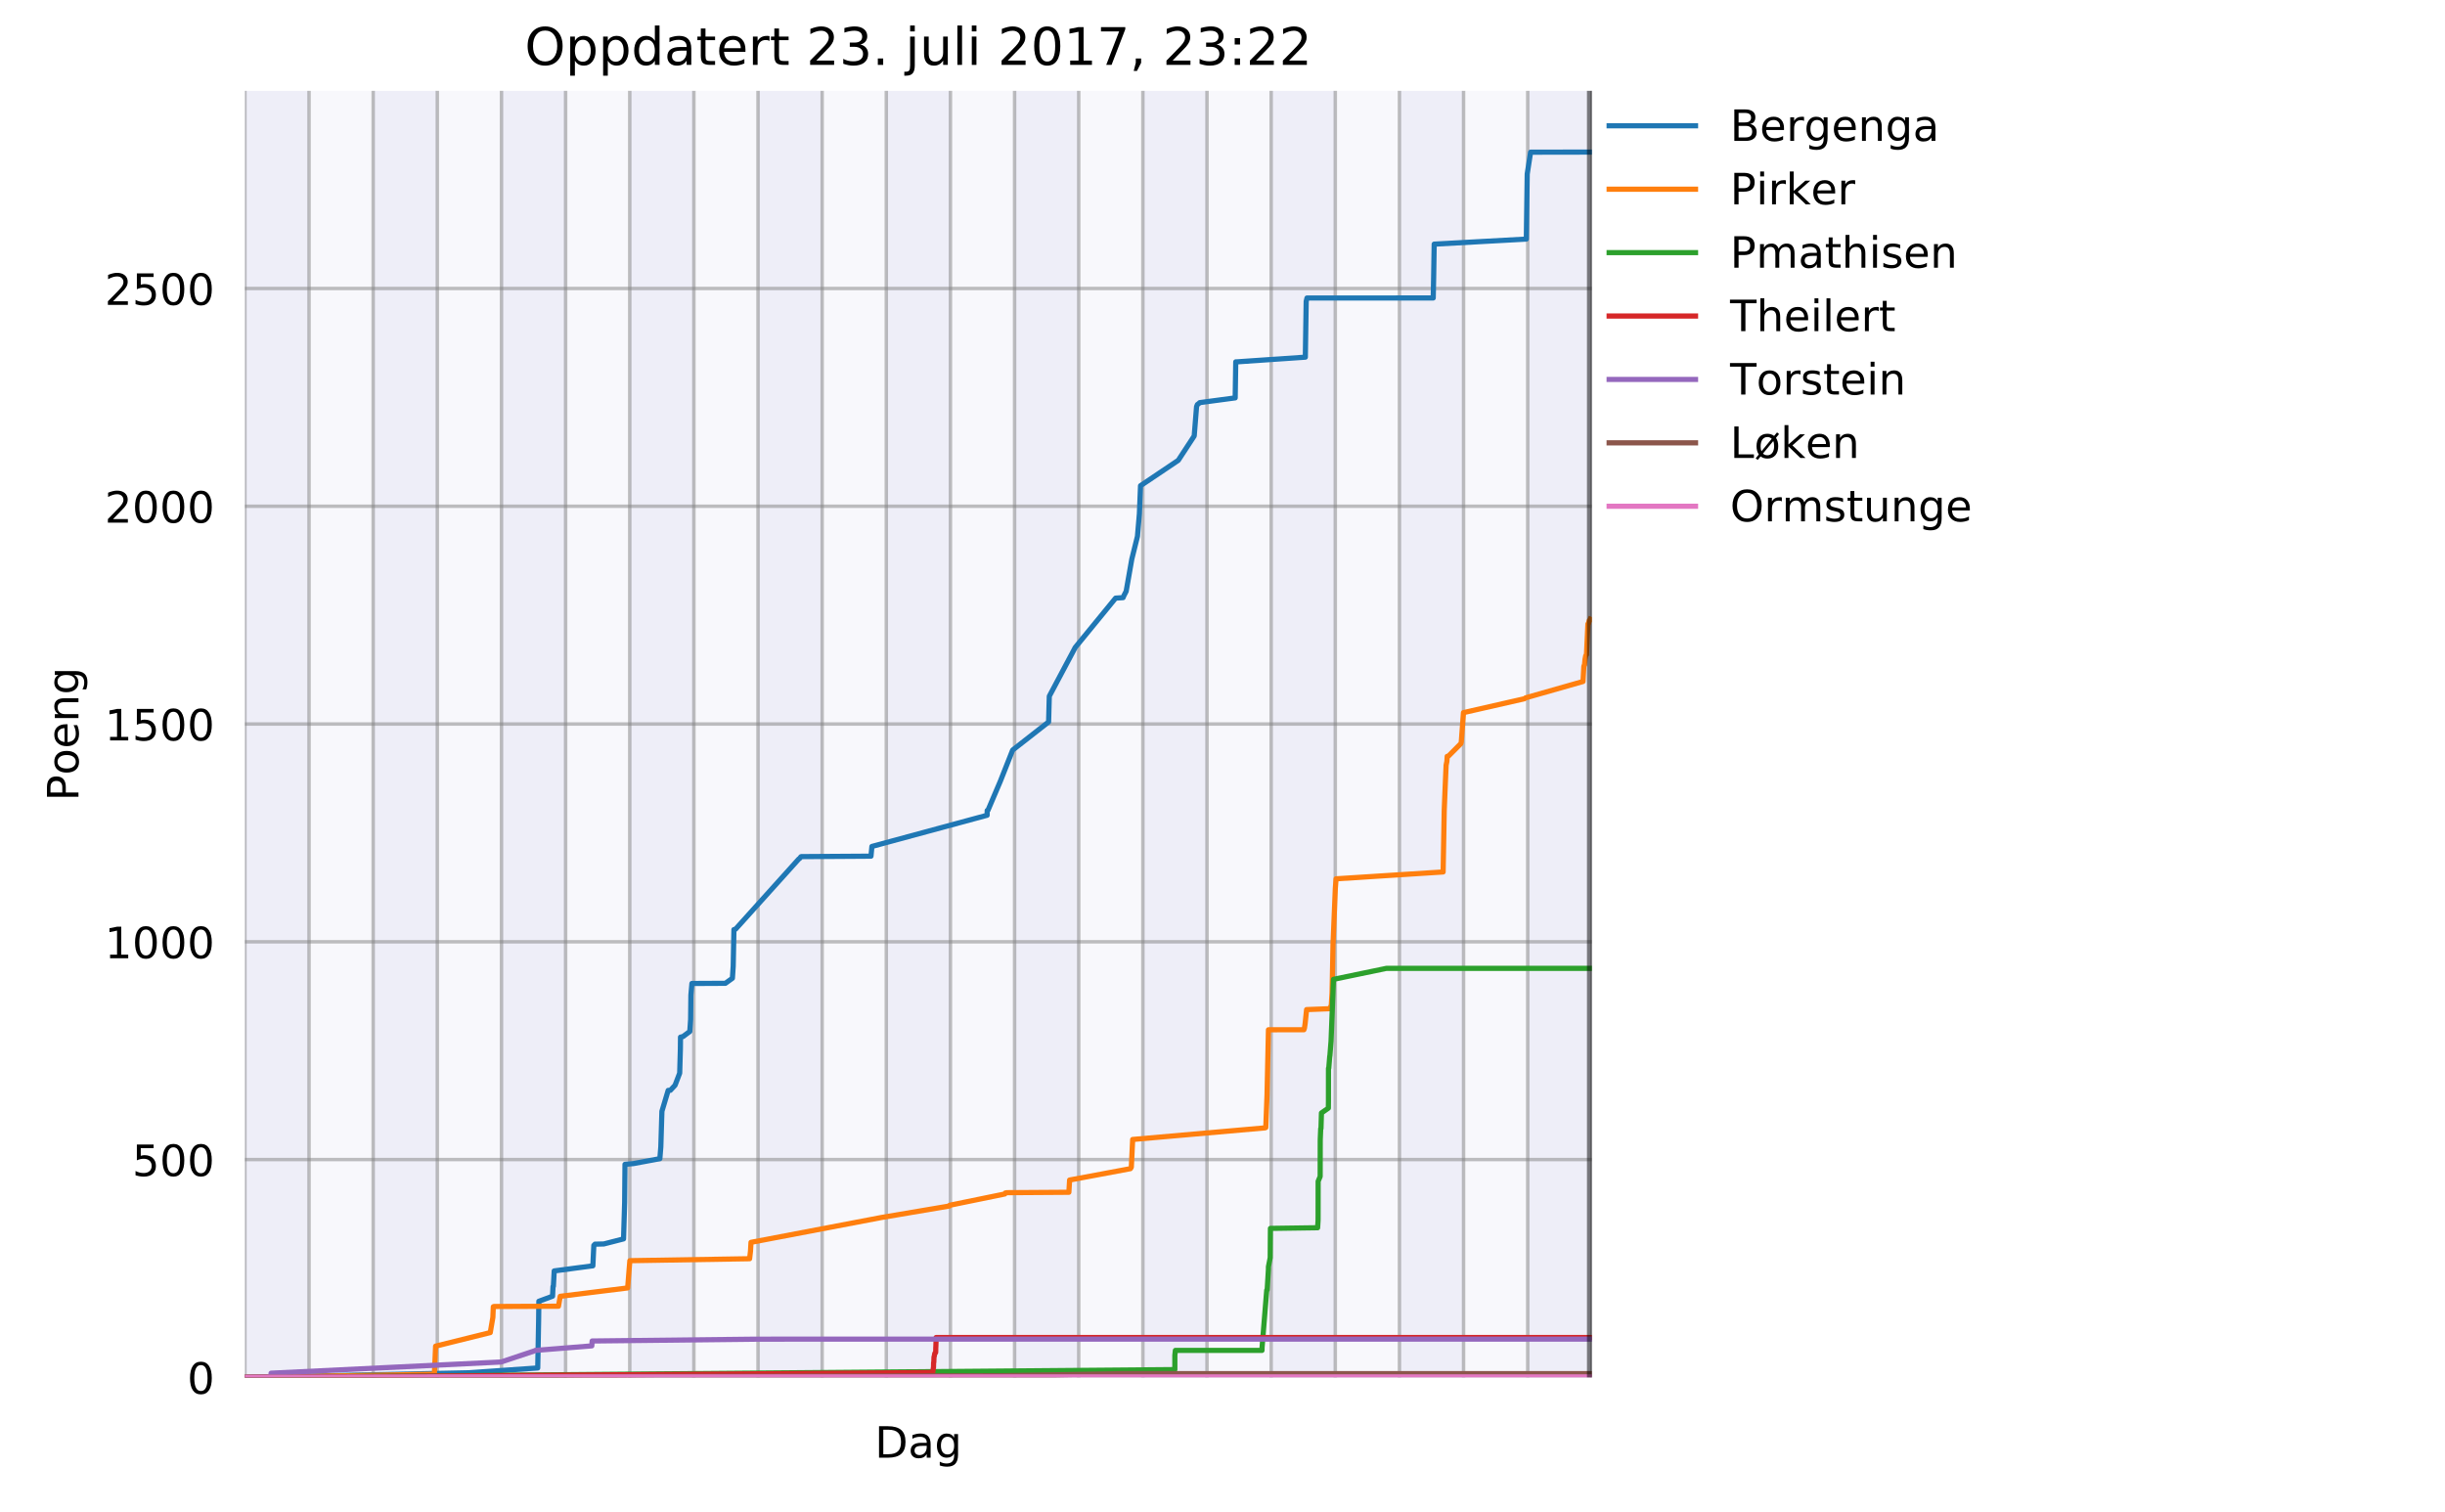 <?xml version="1.0" encoding="utf-8" standalone="no"?>
<!DOCTYPE svg PUBLIC "-//W3C//DTD SVG 1.1//EN"
  "http://www.w3.org/Graphics/SVG/1.1/DTD/svg11.dtd">
<!-- Created with matplotlib (http://matplotlib.org/) -->
<svg height="350pt" version="1.1" viewBox="0 0 566 350" width="566pt" xmlns="http://www.w3.org/2000/svg" xmlns:xlink="http://www.w3.org/1999/xlink">
 <defs>
  <style type="text/css">
*{stroke-linecap:butt;stroke-linejoin:round;}
  </style>
 </defs>
 <g id="figure_1">
  <g id="patch_1">
   <path d="M 0 350.381 
L 566.929 350.381 
L 566.929 0 
L 0 0 
z
" style="fill:#ffffff;"/>
  </g>
  <g id="axes_1">
   <g id="patch_2">
    <path clip-path="url(#p30810c1422)" d="M 71.541 318.847 
L 71.541 21.023 
L 86.389 21.023 
L 86.389 318.847 
z
" style="fill:#000099;opacity:0.03;"/>
   </g>
   <g id="patch_3">
    <path clip-path="url(#p30810c1422)" d="M 101.237 318.847 
L 101.237 21.023 
L 116.085 21.023 
L 116.085 318.847 
z
" style="fill:#000099;opacity:0.03;"/>
   </g>
   <g id="patch_4">
    <path clip-path="url(#p30810c1422)" d="M 130.934 318.847 
L 130.934 21.023 
L 145.782 21.023 
L 145.782 318.847 
z
" style="fill:#000099;opacity:0.03;"/>
   </g>
   <g id="patch_5">
    <path clip-path="url(#p30810c1422)" d="M 160.63 318.847 
L 160.63 21.023 
L 175.478 21.023 
L 175.478 318.847 
z
" style="fill:#000099;opacity:0.03;"/>
   </g>
   <g id="patch_6">
    <path clip-path="url(#p30810c1422)" d="M 190.326 318.847 
L 190.326 21.023 
L 205.174 21.023 
L 205.174 318.847 
z
" style="fill:#000099;opacity:0.03;"/>
   </g>
   <g id="patch_7">
    <path clip-path="url(#p30810c1422)" d="M 220.022 318.847 
L 220.022 21.023 
L 234.871 21.023 
L 234.871 318.847 
z
" style="fill:#000099;opacity:0.03;"/>
   </g>
   <g id="patch_8">
    <path clip-path="url(#p30810c1422)" d="M 249.719 318.847 
L 249.719 21.023 
L 264.567 21.023 
L 264.567 318.847 
z
" style="fill:#000099;opacity:0.03;"/>
   </g>
   <g id="patch_9">
    <path clip-path="url(#p30810c1422)" d="M 279.415 318.847 
L 279.415 21.023 
L 294.263 21.023 
L 294.263 318.847 
z
" style="fill:#000099;opacity:0.03;"/>
   </g>
   <g id="patch_10">
    <path clip-path="url(#p30810c1422)" d="M 309.111 318.847 
L 309.111 21.023 
L 323.96 21.023 
L 323.96 318.847 
z
" style="fill:#000099;opacity:0.03;"/>
   </g>
   <g id="patch_11">
    <path clip-path="url(#p30810c1422)" d="M 338.808 318.847 
L 338.808 21.023 
L 353.656 21.023 
L 353.656 318.847 
z
" style="fill:#000099;opacity:0.03;"/>
   </g>
   <g id="patch_12">
    <path clip-path="url(#p30810c1422)" d="M 56.693 318.847 
L 56.693 21.023 
L 71.541 21.023 
L 71.541 318.847 
z
" style="fill:#000099;opacity:0.07;"/>
   </g>
   <g id="patch_13">
    <path clip-path="url(#p30810c1422)" d="M 86.389 318.847 
L 86.389 21.023 
L 101.237 21.023 
L 101.237 318.847 
z
" style="fill:#000099;opacity:0.07;"/>
   </g>
   <g id="patch_14">
    <path clip-path="url(#p30810c1422)" d="M 116.085 318.847 
L 116.085 21.023 
L 130.934 21.023 
L 130.934 318.847 
z
" style="fill:#000099;opacity:0.07;"/>
   </g>
   <g id="patch_15">
    <path clip-path="url(#p30810c1422)" d="M 145.782 318.847 
L 145.782 21.023 
L 160.63 21.023 
L 160.63 318.847 
z
" style="fill:#000099;opacity:0.07;"/>
   </g>
   <g id="patch_16">
    <path clip-path="url(#p30810c1422)" d="M 175.478 318.847 
L 175.478 21.023 
L 190.326 21.023 
L 190.326 318.847 
z
" style="fill:#000099;opacity:0.07;"/>
   </g>
   <g id="patch_17">
    <path clip-path="url(#p30810c1422)" d="M 205.174 318.847 
L 205.174 21.023 
L 220.022 21.023 
L 220.022 318.847 
z
" style="fill:#000099;opacity:0.07;"/>
   </g>
   <g id="patch_18">
    <path clip-path="url(#p30810c1422)" d="M 234.871 318.847 
L 234.871 21.023 
L 249.719 21.023 
L 249.719 318.847 
z
" style="fill:#000099;opacity:0.07;"/>
   </g>
   <g id="patch_19">
    <path clip-path="url(#p30810c1422)" d="M 264.567 318.847 
L 264.567 21.023 
L 279.415 21.023 
L 279.415 318.847 
z
" style="fill:#000099;opacity:0.07;"/>
   </g>
   <g id="patch_20">
    <path clip-path="url(#p30810c1422)" d="M 294.263 318.847 
L 294.263 21.023 
L 309.111 21.023 
L 309.111 318.847 
z
" style="fill:#000099;opacity:0.07;"/>
   </g>
   <g id="patch_21">
    <path clip-path="url(#p30810c1422)" d="M 323.96 318.847 
L 323.96 21.023 
L 338.808 21.023 
L 338.808 318.847 
z
" style="fill:#000099;opacity:0.07;"/>
   </g>
   <g id="patch_22">
    <path clip-path="url(#p30810c1422)" d="M 353.656 318.847 
L 353.656 21.023 
L 368.504 21.023 
L 368.504 318.847 
z
" style="fill:#000099;opacity:0.07;"/>
   </g>
   <g id="matplotlib.axis_1">
    <g id="xtick_1">
     <g id="line2d_1">
      <path clip-path="url(#p30810c1422)" d="M 56.693 318.847 
L 56.693 21.023 
" style="fill:none;opacity:0.5;stroke:#808080;stroke-linecap:square;stroke-width:0.8;"/>
     </g>
     <g id="line2d_2"/>
    </g>
    <g id="xtick_2">
     <g id="line2d_3">
      <path clip-path="url(#p30810c1422)" d="M 71.541 318.847 
L 71.541 21.023 
" style="fill:none;opacity:0.5;stroke:#808080;stroke-linecap:square;stroke-width:0.8;"/>
     </g>
     <g id="line2d_4"/>
    </g>
    <g id="xtick_3">
     <g id="line2d_5">
      <path clip-path="url(#p30810c1422)" d="M 86.389 318.847 
L 86.389 21.023 
" style="fill:none;opacity:0.5;stroke:#808080;stroke-linecap:square;stroke-width:0.8;"/>
     </g>
     <g id="line2d_6"/>
    </g>
    <g id="xtick_4">
     <g id="line2d_7">
      <path clip-path="url(#p30810c1422)" d="M 101.237 318.847 
L 101.237 21.023 
" style="fill:none;opacity:0.5;stroke:#808080;stroke-linecap:square;stroke-width:0.8;"/>
     </g>
     <g id="line2d_8"/>
    </g>
    <g id="xtick_5">
     <g id="line2d_9">
      <path clip-path="url(#p30810c1422)" d="M 116.085 318.847 
L 116.085 21.023 
" style="fill:none;opacity:0.5;stroke:#808080;stroke-linecap:square;stroke-width:0.8;"/>
     </g>
     <g id="line2d_10"/>
    </g>
    <g id="xtick_6">
     <g id="line2d_11">
      <path clip-path="url(#p30810c1422)" d="M 130.934 318.847 
L 130.934 21.023 
" style="fill:none;opacity:0.5;stroke:#808080;stroke-linecap:square;stroke-width:0.8;"/>
     </g>
     <g id="line2d_12"/>
    </g>
    <g id="xtick_7">
     <g id="line2d_13">
      <path clip-path="url(#p30810c1422)" d="M 145.782 318.847 
L 145.782 21.023 
" style="fill:none;opacity:0.5;stroke:#808080;stroke-linecap:square;stroke-width:0.8;"/>
     </g>
     <g id="line2d_14"/>
    </g>
    <g id="xtick_8">
     <g id="line2d_15">
      <path clip-path="url(#p30810c1422)" d="M 160.63 318.847 
L 160.63 21.023 
" style="fill:none;opacity:0.5;stroke:#808080;stroke-linecap:square;stroke-width:0.8;"/>
     </g>
     <g id="line2d_16"/>
    </g>
    <g id="xtick_9">
     <g id="line2d_17">
      <path clip-path="url(#p30810c1422)" d="M 175.478 318.847 
L 175.478 21.023 
" style="fill:none;opacity:0.5;stroke:#808080;stroke-linecap:square;stroke-width:0.8;"/>
     </g>
     <g id="line2d_18"/>
    </g>
    <g id="xtick_10">
     <g id="line2d_19">
      <path clip-path="url(#p30810c1422)" d="M 190.326 318.847 
L 190.326 21.023 
" style="fill:none;opacity:0.5;stroke:#808080;stroke-linecap:square;stroke-width:0.8;"/>
     </g>
     <g id="line2d_20"/>
    </g>
    <g id="xtick_11">
     <g id="line2d_21">
      <path clip-path="url(#p30810c1422)" d="M 205.174 318.847 
L 205.174 21.023 
" style="fill:none;opacity:0.5;stroke:#808080;stroke-linecap:square;stroke-width:0.8;"/>
     </g>
     <g id="line2d_22"/>
    </g>
    <g id="xtick_12">
     <g id="line2d_23">
      <path clip-path="url(#p30810c1422)" d="M 220.022 318.847 
L 220.022 21.023 
" style="fill:none;opacity:0.5;stroke:#808080;stroke-linecap:square;stroke-width:0.8;"/>
     </g>
     <g id="line2d_24"/>
    </g>
    <g id="xtick_13">
     <g id="line2d_25">
      <path clip-path="url(#p30810c1422)" d="M 234.871 318.847 
L 234.871 21.023 
" style="fill:none;opacity:0.5;stroke:#808080;stroke-linecap:square;stroke-width:0.8;"/>
     </g>
     <g id="line2d_26"/>
    </g>
    <g id="xtick_14">
     <g id="line2d_27">
      <path clip-path="url(#p30810c1422)" d="M 249.719 318.847 
L 249.719 21.023 
" style="fill:none;opacity:0.5;stroke:#808080;stroke-linecap:square;stroke-width:0.8;"/>
     </g>
     <g id="line2d_28"/>
    </g>
    <g id="xtick_15">
     <g id="line2d_29">
      <path clip-path="url(#p30810c1422)" d="M 264.567 318.847 
L 264.567 21.023 
" style="fill:none;opacity:0.5;stroke:#808080;stroke-linecap:square;stroke-width:0.8;"/>
     </g>
     <g id="line2d_30"/>
    </g>
    <g id="xtick_16">
     <g id="line2d_31">
      <path clip-path="url(#p30810c1422)" d="M 279.415 318.847 
L 279.415 21.023 
" style="fill:none;opacity:0.5;stroke:#808080;stroke-linecap:square;stroke-width:0.8;"/>
     </g>
     <g id="line2d_32"/>
    </g>
    <g id="xtick_17">
     <g id="line2d_33">
      <path clip-path="url(#p30810c1422)" d="M 294.263 318.847 
L 294.263 21.023 
" style="fill:none;opacity:0.5;stroke:#808080;stroke-linecap:square;stroke-width:0.8;"/>
     </g>
     <g id="line2d_34"/>
    </g>
    <g id="xtick_18">
     <g id="line2d_35">
      <path clip-path="url(#p30810c1422)" d="M 309.111 318.847 
L 309.111 21.023 
" style="fill:none;opacity:0.5;stroke:#808080;stroke-linecap:square;stroke-width:0.8;"/>
     </g>
     <g id="line2d_36"/>
    </g>
    <g id="xtick_19">
     <g id="line2d_37">
      <path clip-path="url(#p30810c1422)" d="M 323.96 318.847 
L 323.96 21.023 
" style="fill:none;opacity:0.5;stroke:#808080;stroke-linecap:square;stroke-width:0.8;"/>
     </g>
     <g id="line2d_38"/>
    </g>
    <g id="xtick_20">
     <g id="line2d_39">
      <path clip-path="url(#p30810c1422)" d="M 338.808 318.847 
L 338.808 21.023 
" style="fill:none;opacity:0.5;stroke:#808080;stroke-linecap:square;stroke-width:0.8;"/>
     </g>
     <g id="line2d_40"/>
    </g>
    <g id="xtick_21">
     <g id="line2d_41">
      <path clip-path="url(#p30810c1422)" d="M 353.656 318.847 
L 353.656 21.023 
" style="fill:none;opacity:0.5;stroke:#808080;stroke-linecap:square;stroke-width:0.8;"/>
     </g>
     <g id="line2d_42"/>
    </g>
    <g id="xtick_22">
     <g id="line2d_43">
      <path clip-path="url(#p30810c1422)" d="M 368.504 318.847 
L 368.504 21.023 
" style="fill:none;opacity:0.5;stroke:#808080;stroke-linecap:square;stroke-width:0.8;"/>
     </g>
     <g id="line2d_44"/>
    </g>
    <g id="xtick_23">
     <g id="line2d_45"/>
    </g>
    <g id="xtick_24">
     <g id="line2d_46"/>
    </g>
    <g id="xtick_25">
     <g id="line2d_47"/>
    </g>
    <g id="xtick_26">
     <g id="line2d_48"/>
    </g>
    <g id="xtick_27">
     <g id="line2d_49"/>
    </g>
    <g id="xtick_28">
     <g id="line2d_50"/>
    </g>
    <g id="xtick_29">
     <g id="line2d_51"/>
    </g>
    <g id="xtick_30">
     <g id="line2d_52"/>
    </g>
    <g id="xtick_31">
     <g id="line2d_53"/>
    </g>
    <g id="xtick_32">
     <g id="line2d_54"/>
    </g>
    <g id="xtick_33">
     <g id="line2d_55"/>
    </g>
    <g id="xtick_34">
     <g id="line2d_56"/>
    </g>
    <g id="xtick_35">
     <g id="line2d_57"/>
    </g>
    <g id="xtick_36">
     <g id="line2d_58"/>
    </g>
    <g id="xtick_37">
     <g id="line2d_59"/>
    </g>
    <g id="xtick_38">
     <g id="line2d_60"/>
    </g>
    <g id="xtick_39">
     <g id="line2d_61"/>
    </g>
    <g id="xtick_40">
     <g id="line2d_62"/>
    </g>
    <g id="xtick_41">
     <g id="line2d_63"/>
    </g>
    <g id="xtick_42">
     <g id="line2d_64"/>
    </g>
    <g id="xtick_43">
     <g id="line2d_65"/>
    </g>
    <g id="text_1">
     <!-- Dag -->
     <defs>
      <path d="M 19.672 64.797 
L 19.672 8.109 
L 31.594 8.109 
Q 46.688 8.109 53.688 14.938 
Q 60.688 21.781 60.688 36.531 
Q 60.688 51.172 53.688 57.984 
Q 46.688 64.797 31.594 64.797 
z
M 9.812 72.906 
L 30.078 72.906 
Q 51.266 72.906 61.172 64.094 
Q 71.094 55.281 71.094 36.531 
Q 71.094 17.672 61.125 8.828 
Q 51.172 0 30.078 0 
L 9.812 0 
z
" id="DejaVuSans-44"/>
      <path d="M 34.281 27.484 
Q 23.391 27.484 19.188 25 
Q 14.984 22.516 14.984 16.5 
Q 14.984 11.719 18.141 8.906 
Q 21.297 6.109 26.703 6.109 
Q 34.188 6.109 38.703 11.406 
Q 43.219 16.703 43.219 25.484 
L 43.219 27.484 
z
M 52.203 31.203 
L 52.203 0 
L 43.219 0 
L 43.219 8.297 
Q 40.141 3.328 35.547 0.953 
Q 30.953 -1.422 24.312 -1.422 
Q 15.922 -1.422 10.953 3.297 
Q 6 8.016 6 15.922 
Q 6 25.141 12.172 29.828 
Q 18.359 34.516 30.609 34.516 
L 43.219 34.516 
L 43.219 35.406 
Q 43.219 41.609 39.141 45 
Q 35.062 48.391 27.688 48.391 
Q 23 48.391 18.547 47.266 
Q 14.109 46.141 10.016 43.891 
L 10.016 52.203 
Q 14.938 54.109 19.578 55.047 
Q 24.219 56 28.609 56 
Q 40.484 56 46.344 49.844 
Q 52.203 43.703 52.203 31.203 
z
" id="DejaVuSans-61"/>
      <path d="M 45.406 27.984 
Q 45.406 37.75 41.375 43.109 
Q 37.359 48.484 30.078 48.484 
Q 22.859 48.484 18.828 43.109 
Q 14.797 37.75 14.797 27.984 
Q 14.797 18.266 18.828 12.891 
Q 22.859 7.516 30.078 7.516 
Q 37.359 7.516 41.375 12.891 
Q 45.406 18.266 45.406 27.984 
z
M 54.391 6.781 
Q 54.391 -7.172 48.188 -13.984 
Q 42 -20.797 29.203 -20.797 
Q 24.469 -20.797 20.266 -20.094 
Q 16.062 -19.391 12.109 -17.922 
L 12.109 -9.188 
Q 16.062 -11.328 19.922 -12.344 
Q 23.781 -13.375 27.781 -13.375 
Q 36.625 -13.375 41.016 -8.766 
Q 45.406 -4.156 45.406 5.172 
L 45.406 9.625 
Q 42.625 4.781 38.281 2.391 
Q 33.938 0 27.875 0 
Q 17.828 0 11.672 7.656 
Q 5.516 15.328 5.516 27.984 
Q 5.516 40.672 11.672 48.328 
Q 17.828 56 27.875 56 
Q 33.938 56 38.281 53.609 
Q 42.625 51.219 45.406 46.391 
L 45.406 54.688 
L 54.391 54.688 
z
" id="DejaVuSans-67"/>
     </defs>
     <g transform="translate(202.51 337.446)scale(0.1 -0.1)">
      <use xlink:href="#DejaVuSans-44"/>
      <use x="77.002" xlink:href="#DejaVuSans-61"/>
      <use x="138.281" xlink:href="#DejaVuSans-67"/>
     </g>
    </g>
   </g>
   <g id="matplotlib.axis_2">
    <g id="ytick_1">
     <g id="line2d_66">
      <path clip-path="url(#p30810c1422)" d="M 56.693 318.847 
L 368.504 318.847 
" style="fill:none;opacity:0.5;stroke:#808080;stroke-linecap:square;stroke-width:0.8;"/>
     </g>
     <g id="line2d_67"/>
     <g id="text_2">
      <!-- 0 -->
      <defs>
       <path d="M 31.781 66.406 
Q 24.172 66.406 20.328 58.906 
Q 16.5 51.422 16.5 36.375 
Q 16.5 21.391 20.328 13.891 
Q 24.172 6.391 31.781 6.391 
Q 39.453 6.391 43.281 13.891 
Q 47.125 21.391 47.125 36.375 
Q 47.125 51.422 43.281 58.906 
Q 39.453 66.406 31.781 66.406 
z
M 31.781 74.219 
Q 44.047 74.219 50.516 64.516 
Q 56.984 54.828 56.984 36.375 
Q 56.984 17.969 50.516 8.266 
Q 44.047 -1.422 31.781 -1.422 
Q 19.531 -1.422 13.062 8.266 
Q 6.594 17.969 6.594 36.375 
Q 6.594 54.828 13.062 64.516 
Q 19.531 74.219 31.781 74.219 
z
" id="DejaVuSans-30"/>
      </defs>
      <g transform="translate(43.33 322.646)scale(0.1 -0.1)">
       <use xlink:href="#DejaVuSans-30"/>
      </g>
     </g>
    </g>
    <g id="ytick_2">
     <g id="line2d_68">
      <path clip-path="url(#p30810c1422)" d="M 56.693 268.434 
L 368.504 268.434 
" style="fill:none;opacity:0.5;stroke:#808080;stroke-linecap:square;stroke-width:0.8;"/>
     </g>
     <g id="line2d_69"/>
     <g id="text_3">
      <!-- 500 -->
      <defs>
       <path d="M 10.797 72.906 
L 49.516 72.906 
L 49.516 64.594 
L 19.828 64.594 
L 19.828 46.734 
Q 21.969 47.469 24.109 47.828 
Q 26.266 48.188 28.422 48.188 
Q 40.625 48.188 47.75 41.5 
Q 54.891 34.812 54.891 23.391 
Q 54.891 11.625 47.562 5.094 
Q 40.234 -1.422 26.906 -1.422 
Q 22.312 -1.422 17.547 -0.641 
Q 12.797 0.141 7.719 1.703 
L 7.719 11.625 
Q 12.109 9.234 16.797 8.062 
Q 21.484 6.891 26.703 6.891 
Q 35.156 6.891 40.078 11.328 
Q 45.016 15.766 45.016 23.391 
Q 45.016 31 40.078 35.438 
Q 35.156 39.891 26.703 39.891 
Q 22.75 39.891 18.812 39.016 
Q 14.891 38.141 10.797 36.281 
z
" id="DejaVuSans-35"/>
      </defs>
      <g transform="translate(30.605 272.233)scale(0.1 -0.1)">
       <use xlink:href="#DejaVuSans-35"/>
       <use x="63.623" xlink:href="#DejaVuSans-30"/>
       <use x="127.246" xlink:href="#DejaVuSans-30"/>
      </g>
     </g>
    </g>
    <g id="ytick_3">
     <g id="line2d_70">
      <path clip-path="url(#p30810c1422)" d="M 56.693 218.021 
L 368.504 218.021 
" style="fill:none;opacity:0.5;stroke:#808080;stroke-linecap:square;stroke-width:0.8;"/>
     </g>
     <g id="line2d_71"/>
     <g id="text_4">
      <!-- 1000 -->
      <defs>
       <path d="M 12.406 8.297 
L 28.516 8.297 
L 28.516 63.922 
L 10.984 60.406 
L 10.984 69.391 
L 28.422 72.906 
L 38.281 72.906 
L 38.281 8.297 
L 54.391 8.297 
L 54.391 0 
L 12.406 0 
z
" id="DejaVuSans-31"/>
      </defs>
      <g transform="translate(24.243 221.82)scale(0.1 -0.1)">
       <use xlink:href="#DejaVuSans-31"/>
       <use x="63.623" xlink:href="#DejaVuSans-30"/>
       <use x="127.246" xlink:href="#DejaVuSans-30"/>
       <use x="190.869" xlink:href="#DejaVuSans-30"/>
      </g>
     </g>
    </g>
    <g id="ytick_4">
     <g id="line2d_72">
      <path clip-path="url(#p30810c1422)" d="M 56.693 167.607 
L 368.504 167.607 
" style="fill:none;opacity:0.5;stroke:#808080;stroke-linecap:square;stroke-width:0.8;"/>
     </g>
     <g id="line2d_73"/>
     <g id="text_5">
      <!-- 1500 -->
      <g transform="translate(24.243 171.407)scale(0.1 -0.1)">
       <use xlink:href="#DejaVuSans-31"/>
       <use x="63.623" xlink:href="#DejaVuSans-35"/>
       <use x="127.246" xlink:href="#DejaVuSans-30"/>
       <use x="190.869" xlink:href="#DejaVuSans-30"/>
      </g>
     </g>
    </g>
    <g id="ytick_5">
     <g id="line2d_74">
      <path clip-path="url(#p30810c1422)" d="M 56.693 117.194 
L 368.504 117.194 
" style="fill:none;opacity:0.5;stroke:#808080;stroke-linecap:square;stroke-width:0.8;"/>
     </g>
     <g id="line2d_75"/>
     <g id="text_6">
      <!-- 2000 -->
      <defs>
       <path d="M 19.188 8.297 
L 53.609 8.297 
L 53.609 0 
L 7.328 0 
L 7.328 8.297 
Q 12.938 14.109 22.625 23.891 
Q 32.328 33.688 34.812 36.531 
Q 39.547 41.844 41.422 45.531 
Q 43.312 49.219 43.312 52.781 
Q 43.312 58.594 39.234 62.25 
Q 35.156 65.922 28.609 65.922 
Q 23.969 65.922 18.812 64.312 
Q 13.672 62.703 7.812 59.422 
L 7.812 69.391 
Q 13.766 71.781 18.938 73 
Q 24.125 74.219 28.422 74.219 
Q 39.75 74.219 46.484 68.547 
Q 53.219 62.891 53.219 53.422 
Q 53.219 48.922 51.531 44.891 
Q 49.859 40.875 45.406 35.406 
Q 44.188 33.984 37.641 27.219 
Q 31.109 20.453 19.188 8.297 
z
" id="DejaVuSans-32"/>
      </defs>
      <g transform="translate(24.243 120.993)scale(0.1 -0.1)">
       <use xlink:href="#DejaVuSans-32"/>
       <use x="63.623" xlink:href="#DejaVuSans-30"/>
       <use x="127.246" xlink:href="#DejaVuSans-30"/>
       <use x="190.869" xlink:href="#DejaVuSans-30"/>
      </g>
     </g>
    </g>
    <g id="ytick_6">
     <g id="line2d_76">
      <path clip-path="url(#p30810c1422)" d="M 56.693 66.781 
L 368.504 66.781 
" style="fill:none;opacity:0.5;stroke:#808080;stroke-linecap:square;stroke-width:0.8;"/>
     </g>
     <g id="line2d_77"/>
     <g id="text_7">
      <!-- 2500 -->
      <g transform="translate(24.243 70.58)scale(0.1 -0.1)">
       <use xlink:href="#DejaVuSans-32"/>
       <use x="63.623" xlink:href="#DejaVuSans-35"/>
       <use x="127.246" xlink:href="#DejaVuSans-30"/>
       <use x="190.869" xlink:href="#DejaVuSans-30"/>
      </g>
     </g>
    </g>
    <g id="text_8">
     <!-- Poeng -->
     <defs>
      <path d="M 19.672 64.797 
L 19.672 37.406 
L 32.078 37.406 
Q 38.969 37.406 42.719 40.969 
Q 46.484 44.531 46.484 51.125 
Q 46.484 57.672 42.719 61.234 
Q 38.969 64.797 32.078 64.797 
z
M 9.812 72.906 
L 32.078 72.906 
Q 44.344 72.906 50.609 67.359 
Q 56.891 61.812 56.891 51.125 
Q 56.891 40.328 50.609 34.812 
Q 44.344 29.297 32.078 29.297 
L 19.672 29.297 
L 19.672 0 
L 9.812 0 
z
" id="DejaVuSans-50"/>
      <path d="M 30.609 48.391 
Q 23.391 48.391 19.188 42.75 
Q 14.984 37.109 14.984 27.297 
Q 14.984 17.484 19.156 11.844 
Q 23.344 6.203 30.609 6.203 
Q 37.797 6.203 41.984 11.859 
Q 46.188 17.531 46.188 27.297 
Q 46.188 37.016 41.984 42.703 
Q 37.797 48.391 30.609 48.391 
z
M 30.609 56 
Q 42.328 56 49.016 48.375 
Q 55.719 40.766 55.719 27.297 
Q 55.719 13.875 49.016 6.219 
Q 42.328 -1.422 30.609 -1.422 
Q 18.844 -1.422 12.172 6.219 
Q 5.516 13.875 5.516 27.297 
Q 5.516 40.766 12.172 48.375 
Q 18.844 56 30.609 56 
z
" id="DejaVuSans-6f"/>
      <path d="M 56.203 29.594 
L 56.203 25.203 
L 14.891 25.203 
Q 15.484 15.922 20.484 11.062 
Q 25.484 6.203 34.422 6.203 
Q 39.594 6.203 44.453 7.469 
Q 49.312 8.734 54.109 11.281 
L 54.109 2.781 
Q 49.266 0.734 44.188 -0.344 
Q 39.109 -1.422 33.891 -1.422 
Q 20.797 -1.422 13.156 6.188 
Q 5.516 13.812 5.516 26.812 
Q 5.516 40.234 12.766 48.109 
Q 20.016 56 32.328 56 
Q 43.359 56 49.781 48.891 
Q 56.203 41.797 56.203 29.594 
z
M 47.219 32.234 
Q 47.125 39.594 43.094 43.984 
Q 39.062 48.391 32.422 48.391 
Q 24.906 48.391 20.391 44.141 
Q 15.875 39.891 15.188 32.172 
z
" id="DejaVuSans-65"/>
      <path d="M 54.891 33.016 
L 54.891 0 
L 45.906 0 
L 45.906 32.719 
Q 45.906 40.484 42.875 44.328 
Q 39.844 48.188 33.797 48.188 
Q 26.516 48.188 22.312 43.547 
Q 18.109 38.922 18.109 30.906 
L 18.109 0 
L 9.078 0 
L 9.078 54.688 
L 18.109 54.688 
L 18.109 46.188 
Q 21.344 51.125 25.703 53.562 
Q 30.078 56 35.797 56 
Q 45.219 56 50.047 50.172 
Q 54.891 44.344 54.891 33.016 
z
" id="DejaVuSans-6e"/>
     </defs>
     <g transform="translate(18.163 185.426)rotate(-90)scale(0.1 -0.1)">
      <use xlink:href="#DejaVuSans-50"/>
      <use x="60.256" xlink:href="#DejaVuSans-6f"/>
      <use x="121.438" xlink:href="#DejaVuSans-65"/>
      <use x="182.961" xlink:href="#DejaVuSans-6e"/>
      <use x="246.34" xlink:href="#DejaVuSans-67"/>
     </g>
    </g>
   </g>
   <g id="line2d_78">
    <path clip-path="url(#p30810c1422)" d="M 56.693 318.847 
L 108.554 317.783 
L 124.482 316.67 
L 124.689 305.583 
L 124.739 301.237 
L 127.91 300.059 
L 128.021 297.79 
L 128.105 297.768 
L 128.298 294.206 
L 137.243 293.02 
L 137.467 288.286 
L 137.689 288.153 
L 137.733 288.013 
L 139.779 287.965 
L 144.348 286.792 
L 144.602 278.286 
L 144.681 269.535 
L 146.664 269.355 
L 152.752 268.224 
L 152.975 265.495 
L 153.229 257.252 
L 154.676 252.421 
L 155.184 252.396 
L 156.273 251.224 
L 157.343 248.416 
L 157.504 242.8 
L 157.533 240.093 
L 158.107 239.952 
L 159.684 238.78 
L 159.875 235.986 
L 159.937 230.369 
L 160.175 227.664 
L 167.924 227.626 
L 169.548 226.454 
L 169.733 223.65 
L 169.9 215.191 
L 170.285 215.084 
L 184.916 198.844 
L 185.128 198.71 
L 185.226 198.568 
L 185.4 198.33 
L 185.457 198.296 
L 201.627 198.195 
L 201.84 195.946 
L 228.512 188.721 
L 228.528 187.626 
L 228.695 187.597 
L 231.534 180.936 
L 234.424 173.632 
L 242.745 167.125 
L 242.905 161.169 
L 248.91 149.877 
L 258.252 138.462 
L 259.986 138.346 
L 260.191 137.86 
L 260.7 136.874 
L 262.002 129.445 
L 263.313 124.164 
L 263.761 118.936 
L 264.027 112.434 
L 272.76 106.563 
L 276.45 100.923 
L 276.996 94.134 
L 277.184 93.657 
L 277.625 93.329 
L 277.679 93.241 
L 277.799 93.195 
L 285.937 92.108 
L 286.069 83.769 
L 286.277 83.768 
L 302.175 82.681 
L 302.375 69.76 
L 302.558 68.987 
L 331.782 68.977 
L 331.88 64.213 
L 332.005 56.515 
L 353.334 55.344 
L 353.54 40.276 
L 354.323 35.229 
L 368.121 35.205 
L 368.121 35.205 
" style="fill:none;stroke:#1f77b4;stroke-linecap:square;stroke-width:1.2;"/>
   </g>
   <g id="line2d_79">
    <path clip-path="url(#p30810c1422)" d="M 56.693 318.847 
L 100.553 318.117 
L 100.842 311.62 
L 113.491 308.483 
L 114.096 304.953 
L 114.198 302.503 
L 114.315 302.44 
L 129.285 302.376 
L 129.688 300.087 
L 145.298 298.146 
L 145.631 293.973 
L 145.808 291.835 
L 173.529 291.382 
L 173.735 289.626 
L 173.852 287.59 
L 203.994 281.849 
L 219.793 279.176 
L 219.838 279.009 
L 232.616 276.39 
L 232.712 276.165 
L 233.119 276.093 
L 247.436 276 
L 247.605 273.167 
L 261.676 270.537 
L 261.894 270.214 
L 262.204 263.777 
L 292.857 261.09 
L 293.021 261.017 
L 293.308 253.431 
L 293.638 238.383 
L 301.845 238.373 
L 301.975 237.997 
L 302.137 236.879 
L 302.468 233.712 
L 307.829 233.506 
L 308.186 232.691 
L 308.364 229.829 
L 308.586 218.601 
L 309.12 205.648 
L 309.287 203.438 
L 334.074 201.851 
L 334.329 187.568 
L 334.581 181.373 
L 334.766 177.131 
L 334.946 176.241 
L 335.014 175.09 
L 335.269 175.059 
L 338.186 172.129 
L 338.279 171.727 
L 338.782 164.965 
L 352.928 161.743 
L 353.151 161.548 
L 366.457 157.762 
L 366.651 154.24 
L 366.735 154.003 
L 366.804 153.929 
L 366.92 152.657 
L 367.091 151.748 
L 367.256 151.56 
L 367.59 144.439 
L 367.716 144.377 
L 367.889 143.675 
L 367.975 143.662 
L 368.121 143.333 
L 368.121 143.333 
" style="fill:none;stroke:#ff7f0e;stroke-linecap:square;stroke-width:1.2;"/>
   </g>
   <g id="line2d_80">
    <path clip-path="url(#p30810c1422)" d="M 56.693 318.847 
L 271.968 317.047 
L 271.97 313.732 
L 272.091 312.607 
L 292.144 312.605 
L 292.161 311.92 
L 293.238 298.662 
L 293.341 298.602 
L 293.629 293.876 
L 293.633 293.255 
L 294.042 291.147 
L 294.094 284.363 
L 305.021 284.212 
L 305.122 282.543 
L 305.131 281.42 
L 305.14 273.463 
L 305.61 272.341 
L 305.622 265.492 
L 305.628 263.822 
L 305.734 261.267 
L 305.798 261.242 
L 305.904 257.641 
L 307.506 256.519 
L 307.524 254.85 
L 307.532 247.309 
L 307.594 247.285 
L 307.597 247.284 
L 307.825 244.485 
L 307.838 244.461 
L 307.857 244.436 
L 308.12 241.109 
L 308.125 241.086 
L 308.693 226.708 
L 320.951 224.165 
L 368.121 224.165 
" style="fill:none;stroke:#2ca02c;stroke-linecap:square;stroke-width:1.2;"/>
   </g>
   <g id="line2d_81">
    <path clip-path="url(#p30810c1422)" d="M 56.693 318.847 
L 215.917 317.725 
L 216.076 316.602 
L 216.098 316.578 
L 216.125 315.423 
L 216.137 315.391 
L 216.169 315.359 
L 216.213 314.194 
L 216.241 314.022 
L 216.29 313.938 
L 216.301 313.875 
L 216.326 313.693 
L 216.344 313.509 
L 216.36 313.507 
L 216.384 313.352 
L 216.396 313.332 
L 216.407 313.33 
L 216.427 313.236 
L 216.583 313.127 
L 216.609 313.006 
L 216.629 311.86 
L 216.641 311.838 
L 216.679 310.733 
L 216.688 310.695 
L 216.699 309.624 
L 368.121 309.624 
" style="fill:none;stroke:#d62728;stroke-linecap:square;stroke-width:1.2;"/>
   </g>
   <g id="line2d_82">
    <path clip-path="url(#p30810c1422)" d="M 56.693 318.847 
L 62.712 318.794 
L 62.751 317.882 
L 115.989 315.29 
L 123.88 312.664 
L 123.9 312.61 
L 136.999 311.556 
L 137.079 310.428 
L 174.067 310.015 
L 182.175 309.997 
L 368.121 309.997 
" style="fill:none;stroke:#9467bd;stroke-linecap:square;stroke-width:1.2;"/>
   </g>
   <g id="line2d_83">
    <path clip-path="url(#p30810c1422)" d="M 56.693 318.847 
L 231.38 318.464 
L 259.604 317.983 
L 368.121 317.983 
" style="fill:none;stroke:#8c564b;stroke-linecap:square;stroke-width:1.2;"/>
   </g>
   <g id="line2d_84">
    <path clip-path="url(#p30810c1422)" d="M 56.693 318.847 
L 99.86 318.742 
L 368.121 318.742 
" style="fill:none;stroke:#e377c2;stroke-linecap:square;stroke-width:1.2;"/>
   </g>
   <g id="line2d_85">
    <path clip-path="url(#p30810c1422)" d="M 368.121 318.847 
L 368.121 21.023 
" style="fill:none;opacity:0.5;stroke:#000000;stroke-linecap:square;stroke-width:1.5;"/>
   </g>
   <g id="text_9">
    <!-- Oppdatert 23. juli 2017, 23:22 -->
    <defs>
     <path d="M 39.406 66.219 
Q 28.656 66.219 22.328 58.203 
Q 16.016 50.203 16.016 36.375 
Q 16.016 22.609 22.328 14.594 
Q 28.656 6.594 39.406 6.594 
Q 50.141 6.594 56.422 14.594 
Q 62.703 22.609 62.703 36.375 
Q 62.703 50.203 56.422 58.203 
Q 50.141 66.219 39.406 66.219 
z
M 39.406 74.219 
Q 54.734 74.219 63.906 63.938 
Q 73.094 53.656 73.094 36.375 
Q 73.094 19.141 63.906 8.859 
Q 54.734 -1.422 39.406 -1.422 
Q 24.031 -1.422 14.812 8.828 
Q 5.609 19.094 5.609 36.375 
Q 5.609 53.656 14.812 63.938 
Q 24.031 74.219 39.406 74.219 
z
" id="DejaVuSans-4f"/>
     <path d="M 18.109 8.203 
L 18.109 -20.797 
L 9.078 -20.797 
L 9.078 54.688 
L 18.109 54.688 
L 18.109 46.391 
Q 20.953 51.266 25.266 53.625 
Q 29.594 56 35.594 56 
Q 45.562 56 51.781 48.094 
Q 58.016 40.188 58.016 27.297 
Q 58.016 14.406 51.781 6.484 
Q 45.562 -1.422 35.594 -1.422 
Q 29.594 -1.422 25.266 0.953 
Q 20.953 3.328 18.109 8.203 
z
M 48.688 27.297 
Q 48.688 37.203 44.609 42.844 
Q 40.531 48.484 33.406 48.484 
Q 26.266 48.484 22.188 42.844 
Q 18.109 37.203 18.109 27.297 
Q 18.109 17.391 22.188 11.75 
Q 26.266 6.109 33.406 6.109 
Q 40.531 6.109 44.609 11.75 
Q 48.688 17.391 48.688 27.297 
z
" id="DejaVuSans-70"/>
     <path d="M 45.406 46.391 
L 45.406 75.984 
L 54.391 75.984 
L 54.391 0 
L 45.406 0 
L 45.406 8.203 
Q 42.578 3.328 38.25 0.953 
Q 33.938 -1.422 27.875 -1.422 
Q 17.969 -1.422 11.734 6.484 
Q 5.516 14.406 5.516 27.297 
Q 5.516 40.188 11.734 48.094 
Q 17.969 56 27.875 56 
Q 33.938 56 38.25 53.625 
Q 42.578 51.266 45.406 46.391 
z
M 14.797 27.297 
Q 14.797 17.391 18.875 11.75 
Q 22.953 6.109 30.078 6.109 
Q 37.203 6.109 41.297 11.75 
Q 45.406 17.391 45.406 27.297 
Q 45.406 37.203 41.297 42.844 
Q 37.203 48.484 30.078 48.484 
Q 22.953 48.484 18.875 42.844 
Q 14.797 37.203 14.797 27.297 
z
" id="DejaVuSans-64"/>
     <path d="M 18.312 70.219 
L 18.312 54.688 
L 36.812 54.688 
L 36.812 47.703 
L 18.312 47.703 
L 18.312 18.016 
Q 18.312 11.328 20.141 9.422 
Q 21.969 7.516 27.594 7.516 
L 36.812 7.516 
L 36.812 0 
L 27.594 0 
Q 17.188 0 13.234 3.875 
Q 9.281 7.766 9.281 18.016 
L 9.281 47.703 
L 2.688 47.703 
L 2.688 54.688 
L 9.281 54.688 
L 9.281 70.219 
z
" id="DejaVuSans-74"/>
     <path d="M 41.109 46.297 
Q 39.594 47.172 37.812 47.578 
Q 36.031 48 33.891 48 
Q 26.266 48 22.188 43.047 
Q 18.109 38.094 18.109 28.812 
L 18.109 0 
L 9.078 0 
L 9.078 54.688 
L 18.109 54.688 
L 18.109 46.188 
Q 20.953 51.172 25.484 53.578 
Q 30.031 56 36.531 56 
Q 37.453 56 38.578 55.875 
Q 39.703 55.766 41.062 55.516 
z
" id="DejaVuSans-72"/>
     <path id="DejaVuSans-20"/>
     <path d="M 40.578 39.312 
Q 47.656 37.797 51.625 33 
Q 55.609 28.219 55.609 21.188 
Q 55.609 10.406 48.188 4.484 
Q 40.766 -1.422 27.094 -1.422 
Q 22.516 -1.422 17.656 -0.516 
Q 12.797 0.391 7.625 2.203 
L 7.625 11.719 
Q 11.719 9.328 16.594 8.109 
Q 21.484 6.891 26.812 6.891 
Q 36.078 6.891 40.938 10.547 
Q 45.797 14.203 45.797 21.188 
Q 45.797 27.641 41.281 31.266 
Q 36.766 34.906 28.719 34.906 
L 20.219 34.906 
L 20.219 43.016 
L 29.109 43.016 
Q 36.375 43.016 40.234 45.922 
Q 44.094 48.828 44.094 54.297 
Q 44.094 59.906 40.109 62.906 
Q 36.141 65.922 28.719 65.922 
Q 24.656 65.922 20.016 65.031 
Q 15.375 64.156 9.812 62.312 
L 9.812 71.094 
Q 15.438 72.656 20.344 73.438 
Q 25.25 74.219 29.594 74.219 
Q 40.828 74.219 47.359 69.109 
Q 53.906 64.016 53.906 55.328 
Q 53.906 49.266 50.438 45.094 
Q 46.969 40.922 40.578 39.312 
z
" id="DejaVuSans-33"/>
     <path d="M 10.688 12.406 
L 21 12.406 
L 21 0 
L 10.688 0 
z
" id="DejaVuSans-2e"/>
     <path d="M 9.422 54.688 
L 18.406 54.688 
L 18.406 -0.984 
Q 18.406 -11.422 14.422 -16.109 
Q 10.453 -20.797 1.609 -20.797 
L -1.812 -20.797 
L -1.812 -13.188 
L 0.594 -13.188 
Q 5.719 -13.188 7.562 -10.812 
Q 9.422 -8.453 9.422 -0.984 
z
M 9.422 75.984 
L 18.406 75.984 
L 18.406 64.594 
L 9.422 64.594 
z
" id="DejaVuSans-6a"/>
     <path d="M 8.5 21.578 
L 8.5 54.688 
L 17.484 54.688 
L 17.484 21.922 
Q 17.484 14.156 20.5 10.266 
Q 23.531 6.391 29.594 6.391 
Q 36.859 6.391 41.078 11.031 
Q 45.312 15.672 45.312 23.688 
L 45.312 54.688 
L 54.297 54.688 
L 54.297 0 
L 45.312 0 
L 45.312 8.406 
Q 42.047 3.422 37.719 1 
Q 33.406 -1.422 27.688 -1.422 
Q 18.266 -1.422 13.375 4.438 
Q 8.5 10.297 8.5 21.578 
z
M 31.109 56 
z
" id="DejaVuSans-75"/>
     <path d="M 9.422 75.984 
L 18.406 75.984 
L 18.406 0 
L 9.422 0 
z
" id="DejaVuSans-6c"/>
     <path d="M 9.422 54.688 
L 18.406 54.688 
L 18.406 0 
L 9.422 0 
z
M 9.422 75.984 
L 18.406 75.984 
L 18.406 64.594 
L 9.422 64.594 
z
" id="DejaVuSans-69"/>
     <path d="M 8.203 72.906 
L 55.078 72.906 
L 55.078 68.703 
L 28.609 0 
L 18.312 0 
L 43.219 64.594 
L 8.203 64.594 
z
" id="DejaVuSans-37"/>
     <path d="M 11.719 12.406 
L 22.016 12.406 
L 22.016 4 
L 14.016 -11.625 
L 7.719 -11.625 
L 11.719 4 
z
" id="DejaVuSans-2c"/>
     <path d="M 11.719 12.406 
L 22.016 12.406 
L 22.016 0 
L 11.719 0 
z
M 11.719 51.703 
L 22.016 51.703 
L 22.016 39.312 
L 11.719 39.312 
z
" id="DejaVuSans-3a"/>
    </defs>
    <g transform="translate(121.468 15.023)scale(0.12 -0.12)">
     <use xlink:href="#DejaVuSans-4f"/>
     <use x="78.711" xlink:href="#DejaVuSans-70"/>
     <use x="142.188" xlink:href="#DejaVuSans-70"/>
     <use x="205.664" xlink:href="#DejaVuSans-64"/>
     <use x="269.141" xlink:href="#DejaVuSans-61"/>
     <use x="330.42" xlink:href="#DejaVuSans-74"/>
     <use x="369.629" xlink:href="#DejaVuSans-65"/>
     <use x="431.152" xlink:href="#DejaVuSans-72"/>
     <use x="472.266" xlink:href="#DejaVuSans-74"/>
     <use x="511.475" xlink:href="#DejaVuSans-20"/>
     <use x="543.262" xlink:href="#DejaVuSans-32"/>
     <use x="606.885" xlink:href="#DejaVuSans-33"/>
     <use x="670.508" xlink:href="#DejaVuSans-2e"/>
     <use x="702.295" xlink:href="#DejaVuSans-20"/>
     <use x="734.082" xlink:href="#DejaVuSans-6a"/>
     <use x="761.865" xlink:href="#DejaVuSans-75"/>
     <use x="825.244" xlink:href="#DejaVuSans-6c"/>
     <use x="853.027" xlink:href="#DejaVuSans-69"/>
     <use x="880.811" xlink:href="#DejaVuSans-20"/>
     <use x="912.598" xlink:href="#DejaVuSans-32"/>
     <use x="976.221" xlink:href="#DejaVuSans-30"/>
     <use x="1039.844" xlink:href="#DejaVuSans-31"/>
     <use x="1103.467" xlink:href="#DejaVuSans-37"/>
     <use x="1167.09" xlink:href="#DejaVuSans-2c"/>
     <use x="1198.877" xlink:href="#DejaVuSans-20"/>
     <use x="1230.664" xlink:href="#DejaVuSans-32"/>
     <use x="1294.287" xlink:href="#DejaVuSans-33"/>
     <use x="1357.91" xlink:href="#DejaVuSans-3a"/>
     <use x="1391.602" xlink:href="#DejaVuSans-32"/>
     <use x="1455.225" xlink:href="#DejaVuSans-32"/>
    </g>
   </g>
   <g id="legend_1">
    <g id="line2d_86">
     <path d="M 372.504 29.121 
L 392.504 29.121 
" style="fill:none;stroke:#1f77b4;stroke-linecap:square;stroke-width:1.2;"/>
    </g>
    <g id="line2d_87"/>
    <g id="text_10">
     <!-- Bergenga -->
     <defs>
      <path d="M 19.672 34.812 
L 19.672 8.109 
L 35.5 8.109 
Q 43.453 8.109 47.281 11.406 
Q 51.125 14.703 51.125 21.484 
Q 51.125 28.328 47.281 31.562 
Q 43.453 34.812 35.5 34.812 
z
M 19.672 64.797 
L 19.672 42.828 
L 34.281 42.828 
Q 41.5 42.828 45.031 45.531 
Q 48.578 48.25 48.578 53.812 
Q 48.578 59.328 45.031 62.062 
Q 41.5 64.797 34.281 64.797 
z
M 9.812 72.906 
L 35.016 72.906 
Q 46.297 72.906 52.391 68.219 
Q 58.5 63.531 58.5 54.891 
Q 58.5 48.188 55.375 44.234 
Q 52.25 40.281 46.188 39.312 
Q 53.469 37.75 57.5 32.781 
Q 61.531 27.828 61.531 20.406 
Q 61.531 10.641 54.891 5.312 
Q 48.25 0 35.984 0 
L 9.812 0 
z
" id="DejaVuSans-42"/>
     </defs>
     <g transform="translate(400.504 32.621)scale(0.1 -0.1)">
      <use xlink:href="#DejaVuSans-42"/>
      <use x="68.604" xlink:href="#DejaVuSans-65"/>
      <use x="130.127" xlink:href="#DejaVuSans-72"/>
      <use x="171.225" xlink:href="#DejaVuSans-67"/>
      <use x="234.701" xlink:href="#DejaVuSans-65"/>
      <use x="296.225" xlink:href="#DejaVuSans-6e"/>
      <use x="359.604" xlink:href="#DejaVuSans-67"/>
      <use x="423.08" xlink:href="#DejaVuSans-61"/>
     </g>
    </g>
    <g id="line2d_88">
     <path d="M 372.504 43.799 
L 392.504 43.799 
" style="fill:none;stroke:#ff7f0e;stroke-linecap:square;stroke-width:1.2;"/>
    </g>
    <g id="line2d_89"/>
    <g id="text_11">
     <!-- Pirker -->
     <defs>
      <path d="M 9.078 75.984 
L 18.109 75.984 
L 18.109 31.109 
L 44.922 54.688 
L 56.391 54.688 
L 27.391 29.109 
L 57.625 0 
L 45.906 0 
L 18.109 26.703 
L 18.109 0 
L 9.078 0 
z
" id="DejaVuSans-6b"/>
     </defs>
     <g transform="translate(400.504 47.299)scale(0.1 -0.1)">
      <use xlink:href="#DejaVuSans-50"/>
      <use x="60.271" xlink:href="#DejaVuSans-69"/>
      <use x="88.055" xlink:href="#DejaVuSans-72"/>
      <use x="129.168" xlink:href="#DejaVuSans-6b"/>
      <use x="187.031" xlink:href="#DejaVuSans-65"/>
      <use x="248.555" xlink:href="#DejaVuSans-72"/>
     </g>
    </g>
    <g id="line2d_90">
     <path d="M 372.504 58.478 
L 392.504 58.478 
" style="fill:none;stroke:#2ca02c;stroke-linecap:square;stroke-width:1.2;"/>
    </g>
    <g id="line2d_91"/>
    <g id="text_12">
     <!-- Pmathisen -->
     <defs>
      <path d="M 52 44.188 
Q 55.375 50.25 60.062 53.125 
Q 64.75 56 71.094 56 
Q 79.641 56 84.281 50.016 
Q 88.922 44.047 88.922 33.016 
L 88.922 0 
L 79.891 0 
L 79.891 32.719 
Q 79.891 40.578 77.094 44.375 
Q 74.312 48.188 68.609 48.188 
Q 61.625 48.188 57.562 43.547 
Q 53.516 38.922 53.516 30.906 
L 53.516 0 
L 44.484 0 
L 44.484 32.719 
Q 44.484 40.625 41.703 44.406 
Q 38.922 48.188 33.109 48.188 
Q 26.219 48.188 22.156 43.531 
Q 18.109 38.875 18.109 30.906 
L 18.109 0 
L 9.078 0 
L 9.078 54.688 
L 18.109 54.688 
L 18.109 46.188 
Q 21.188 51.219 25.484 53.609 
Q 29.781 56 35.688 56 
Q 41.656 56 45.828 52.969 
Q 50 49.953 52 44.188 
z
" id="DejaVuSans-6d"/>
      <path d="M 54.891 33.016 
L 54.891 0 
L 45.906 0 
L 45.906 32.719 
Q 45.906 40.484 42.875 44.328 
Q 39.844 48.188 33.797 48.188 
Q 26.516 48.188 22.312 43.547 
Q 18.109 38.922 18.109 30.906 
L 18.109 0 
L 9.078 0 
L 9.078 75.984 
L 18.109 75.984 
L 18.109 46.188 
Q 21.344 51.125 25.703 53.562 
Q 30.078 56 35.797 56 
Q 45.219 56 50.047 50.172 
Q 54.891 44.344 54.891 33.016 
z
" id="DejaVuSans-68"/>
      <path d="M 44.281 53.078 
L 44.281 44.578 
Q 40.484 46.531 36.375 47.5 
Q 32.281 48.484 27.875 48.484 
Q 21.188 48.484 17.844 46.438 
Q 14.5 44.391 14.5 40.281 
Q 14.5 37.156 16.891 35.375 
Q 19.281 33.594 26.516 31.984 
L 29.594 31.297 
Q 39.156 29.25 43.188 25.516 
Q 47.219 21.781 47.219 15.094 
Q 47.219 7.469 41.188 3.016 
Q 35.156 -1.422 24.609 -1.422 
Q 20.219 -1.422 15.453 -0.562 
Q 10.688 0.297 5.422 2 
L 5.422 11.281 
Q 10.406 8.688 15.234 7.391 
Q 20.062 6.109 24.812 6.109 
Q 31.156 6.109 34.562 8.281 
Q 37.984 10.453 37.984 14.406 
Q 37.984 18.062 35.516 20.016 
Q 33.062 21.969 24.703 23.781 
L 21.578 24.516 
Q 13.234 26.266 9.516 29.906 
Q 5.812 33.547 5.812 39.891 
Q 5.812 47.609 11.281 51.797 
Q 16.75 56 26.812 56 
Q 31.781 56 36.172 55.266 
Q 40.578 54.547 44.281 53.078 
z
" id="DejaVuSans-73"/>
     </defs>
     <g transform="translate(400.504 61.978)scale(0.1 -0.1)">
      <use xlink:href="#DejaVuSans-50"/>
      <use x="60.303" xlink:href="#DejaVuSans-6d"/>
      <use x="157.715" xlink:href="#DejaVuSans-61"/>
      <use x="218.994" xlink:href="#DejaVuSans-74"/>
      <use x="258.203" xlink:href="#DejaVuSans-68"/>
      <use x="321.582" xlink:href="#DejaVuSans-69"/>
      <use x="349.365" xlink:href="#DejaVuSans-73"/>
      <use x="401.465" xlink:href="#DejaVuSans-65"/>
      <use x="462.988" xlink:href="#DejaVuSans-6e"/>
     </g>
    </g>
    <g id="line2d_92">
     <path d="M 372.504 73.156 
L 392.504 73.156 
" style="fill:none;stroke:#d62728;stroke-linecap:square;stroke-width:1.2;"/>
    </g>
    <g id="line2d_93"/>
    <g id="text_13">
     <!-- Theilert -->
     <defs>
      <path d="M -0.297 72.906 
L 61.375 72.906 
L 61.375 64.594 
L 35.5 64.594 
L 35.5 0 
L 25.594 0 
L 25.594 64.594 
L -0.297 64.594 
z
" id="DejaVuSans-54"/>
     </defs>
     <g transform="translate(400.504 76.656)scale(0.1 -0.1)">
      <use xlink:href="#DejaVuSans-54"/>
      <use x="61.084" xlink:href="#DejaVuSans-68"/>
      <use x="124.463" xlink:href="#DejaVuSans-65"/>
      <use x="185.986" xlink:href="#DejaVuSans-69"/>
      <use x="213.77" xlink:href="#DejaVuSans-6c"/>
      <use x="241.553" xlink:href="#DejaVuSans-65"/>
      <use x="303.076" xlink:href="#DejaVuSans-72"/>
      <use x="344.189" xlink:href="#DejaVuSans-74"/>
     </g>
    </g>
    <g id="line2d_94">
     <path d="M 372.504 87.834 
L 392.504 87.834 
" style="fill:none;stroke:#9467bd;stroke-linecap:square;stroke-width:1.2;"/>
    </g>
    <g id="line2d_95"/>
    <g id="text_14">
     <!-- Torstein -->
     <g transform="translate(400.504 91.334)scale(0.1 -0.1)">
      <use xlink:href="#DejaVuSans-54"/>
      <use x="60.818" xlink:href="#DejaVuSans-6f"/>
      <use x="122" xlink:href="#DejaVuSans-72"/>
      <use x="163.113" xlink:href="#DejaVuSans-73"/>
      <use x="215.213" xlink:href="#DejaVuSans-74"/>
      <use x="254.422" xlink:href="#DejaVuSans-65"/>
      <use x="315.945" xlink:href="#DejaVuSans-69"/>
      <use x="343.729" xlink:href="#DejaVuSans-6e"/>
     </g>
    </g>
    <g id="line2d_96">
     <path d="M 372.504 102.512 
L 392.504 102.512 
" style="fill:none;stroke:#8c564b;stroke-linecap:square;stroke-width:1.2;"/>
    </g>
    <g id="line2d_97"/>
    <g id="text_15">
     <!-- Løken -->
     <defs>
      <path d="M 9.812 72.906 
L 19.672 72.906 
L 19.672 8.297 
L 55.172 8.297 
L 55.172 0 
L 9.812 0 
z
" id="DejaVuSans-4c"/>
      <path d="M 44.188 39.109 
L 20.406 10.203 
Q 22.406 8.156 24.922 7.172 
Q 27.438 6.203 30.609 6.203 
Q 37.797 6.203 41.984 11.859 
Q 46.188 17.531 46.188 27.297 
Q 46.188 31.156 45.703 34 
Q 45.219 36.859 44.188 39.109 
z
M 40.719 44.391 
Q 38.672 46.391 36.156 47.391 
Q 33.641 48.391 30.609 48.391 
Q 23.25 48.391 19.109 42.656 
Q 14.984 36.922 14.984 26.609 
Q 14.984 23.094 15.453 20.406 
Q 15.922 17.719 16.891 15.484 
z
M 10.797 8.109 
Q 8.156 11.859 6.828 16.672 
Q 5.516 21.484 5.516 27.297 
Q 5.516 40.766 12.172 48.375 
Q 18.844 56 30.609 56 
Q 35.156 56 39.031 54.75 
Q 42.922 53.516 46.188 50.984 
L 52.984 59.188 
L 57.625 55.328 
L 50.484 46.578 
Q 53.078 42.828 54.391 37.984 
Q 55.719 33.156 55.719 27.297 
Q 55.719 13.875 49.016 6.219 
Q 42.328 -1.422 30.609 -1.422 
Q 25.922 -1.422 21.984 -0.141 
Q 18.062 1.125 14.984 3.609 
L 8.203 -4.594 
L 3.516 -0.781 
z
" id="DejaVuSans-f8"/>
     </defs>
     <g transform="translate(400.504 106.012)scale(0.1 -0.1)">
      <use xlink:href="#DejaVuSans-4c"/>
      <use x="55.713" xlink:href="#DejaVuSans-f8"/>
      <use x="116.895" xlink:href="#DejaVuSans-6b"/>
      <use x="174.758" xlink:href="#DejaVuSans-65"/>
      <use x="236.281" xlink:href="#DejaVuSans-6e"/>
     </g>
    </g>
    <g id="line2d_98">
     <path d="M 372.504 117.19 
L 392.504 117.19 
" style="fill:none;stroke:#e377c2;stroke-linecap:square;stroke-width:1.2;"/>
    </g>
    <g id="line2d_99"/>
    <g id="text_16">
     <!-- Ormstunge -->
     <g transform="translate(400.504 120.69)scale(0.1 -0.1)">
      <use xlink:href="#DejaVuSans-4f"/>
      <use x="78.711" xlink:href="#DejaVuSans-72"/>
      <use x="119.809" xlink:href="#DejaVuSans-6d"/>
      <use x="217.221" xlink:href="#DejaVuSans-73"/>
      <use x="269.32" xlink:href="#DejaVuSans-74"/>
      <use x="308.529" xlink:href="#DejaVuSans-75"/>
      <use x="371.908" xlink:href="#DejaVuSans-6e"/>
      <use x="435.287" xlink:href="#DejaVuSans-67"/>
      <use x="498.764" xlink:href="#DejaVuSans-65"/>
     </g>
    </g>
   </g>
  </g>
 </g>
 <defs>
  <clipPath id="p30810c1422">
   <rect height="297.824" width="311.811" x="56.693" y="21.023"/>
  </clipPath>
 </defs>
</svg>
